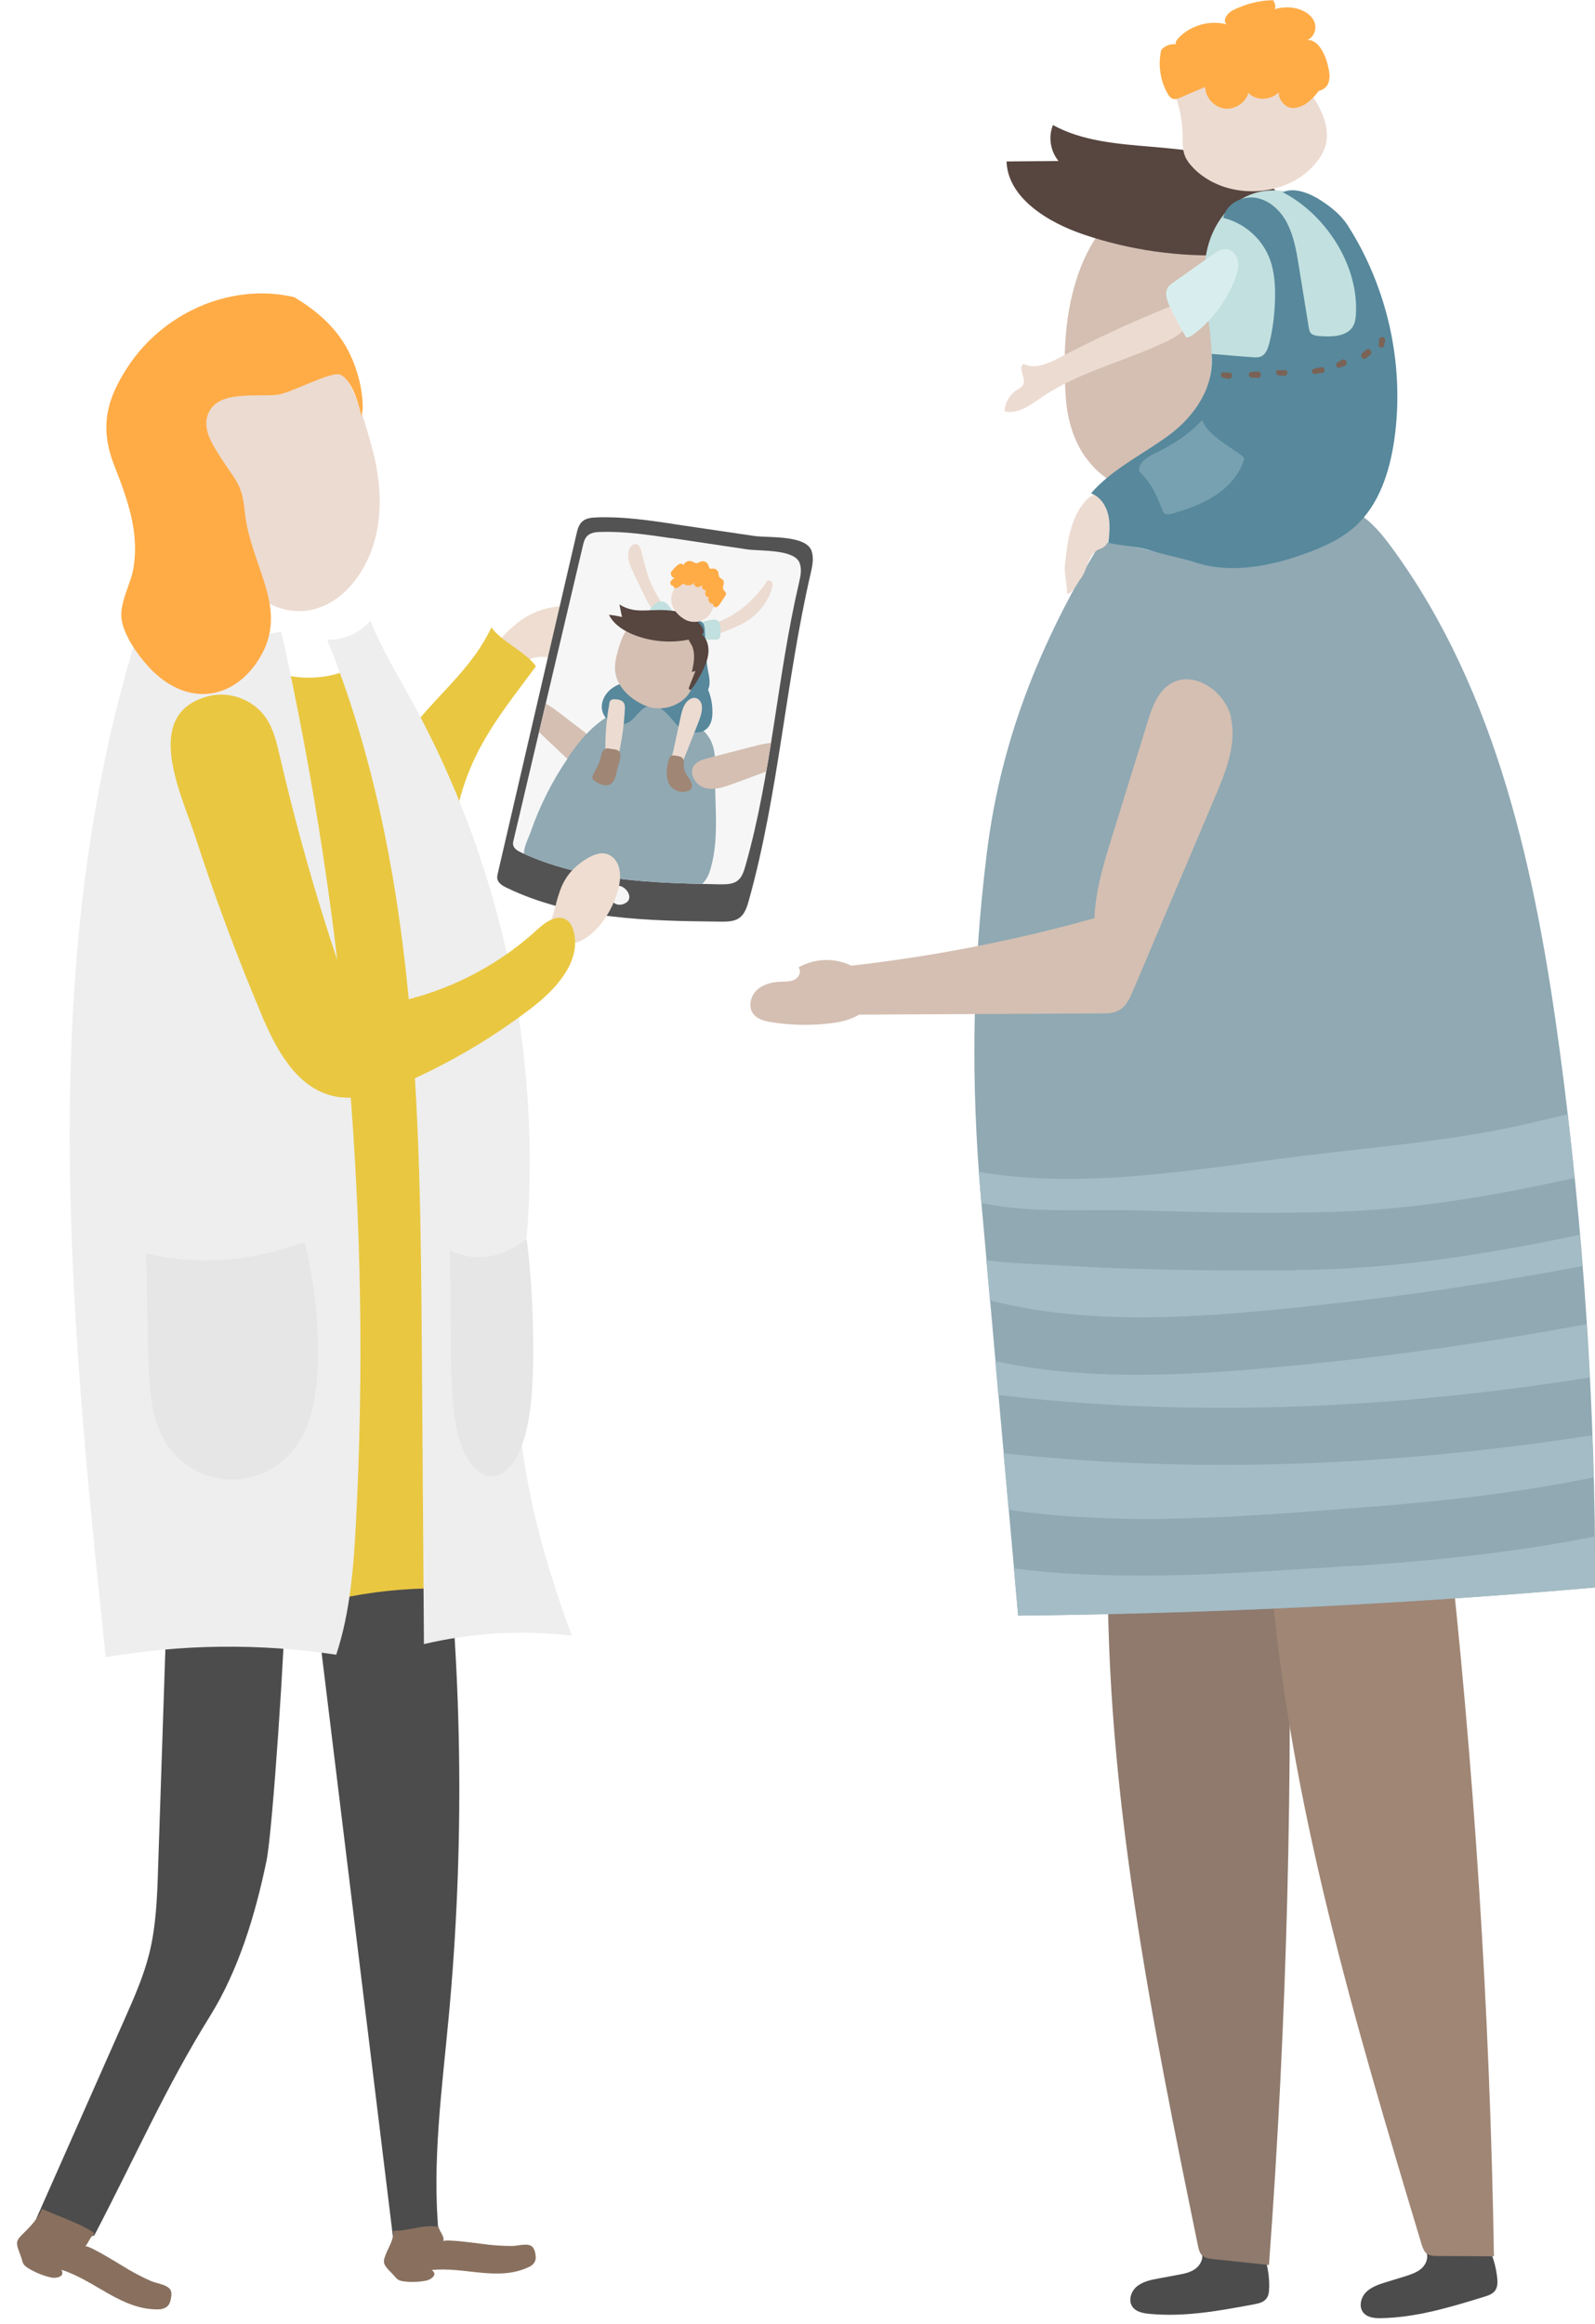 <?xml version="1.0" encoding="UTF-8"?>
<svg xmlns="http://www.w3.org/2000/svg" xmlns:xlink="http://www.w3.org/1999/xlink" viewBox="0 0 106.55 155.19">
  <defs>
    <style>
      .cls-1 {
        fill: #8f7a6d;
      }

      .cls-2 {
        fill: #77a1b0;
      }

      .cls-3 {
        mask: url(#mask-1);
      }

      .cls-4 {
        fill: #d4bfb2;
      }

      .cls-5 {
        fill: #f6f6f6;
      }

      .cls-6 {
        mask: url(#mask);
      }

      .cls-7 {
        fill: #57453f;
      }

      .cls-8 {
        fill: #57889c;
      }

      .cls-9 {
        fill: #eeddd0;
      }

      .cls-10 {
        fill: #e9c741;
      }

      .cls-11 {
        fill: #535353;
      }

      .cls-12 {
        fill: none;
      }

      .cls-13 {
        fill: #4c4c4c;
      }

      .cls-14 {
        mask: url(#mask-2);
      }

      .cls-15 {
        filter: url(#luminosity-noclip-3);
      }

      .cls-16 {
        fill: #ecdbd1;
      }

      .cls-17 {
        fill: url(#linear-gradient-2);
      }

      .cls-17, .cls-18, .cls-19, .cls-20 {
        mix-blend-mode: multiply;
      }

      .cls-17, .cls-20 {
        opacity: .22;
      }

      .cls-21 {
        fill: #7a6356;
      }

      .cls-22 {
        fill: #89705e;
      }

      .cls-23 {
        isolation: isolate;
      }

      .cls-24 {
        fill: #ffac47;
      }

      .cls-25 {
        fill: #a08675;
      }

      .cls-26 {
        fill: #c1e0df;
      }

      .cls-27 {
        fill: #90a9b3;
      }

      .cls-28 {
        fill: #a4bcc5;
      }

      .cls-29 {
        fill: #eee;
      }

      .cls-18 {
        fill: url(#linear-gradient-3);
      }

      .cls-30 {
        fill: #d8eeee;
      }

      .cls-19 {
        fill: url(#linear-gradient);
      }

      .cls-20 {
        fill: url(#linear-gradient-4);
      }

      .cls-31 {
        clip-path: url(#clippath);
      }

      .cls-32 {
        fill: #e6e6e6;
      }

      .cls-33 {
        mask: url(#mask-3);
      }

      .cls-34 {
        filter: url(#luminosity-noclip);
      }
    </style>
    <filter id="luminosity-noclip" x="74.24" y="152.05" width="31.41" height="3.14" color-interpolation-filters="sRGB" filterUnits="userSpaceOnUse">
      <feFlood flood-color="#fff" result="bg"/>
      <feBlend in="SourceGraphic" in2="bg"/>
    </filter>
    <filter id="luminosity-noclip-2" x="74.24" y="-8362.61" width="31.41" height="32766" color-interpolation-filters="sRGB" filterUnits="userSpaceOnUse">
      <feFlood flood-color="#fff" result="bg"/>
      <feBlend in="SourceGraphic" in2="bg"/>
    </filter>
    <mask id="mask-1" x="74.24" y="-8362.61" width="31.41" height="32766" maskUnits="userSpaceOnUse"/>
    <linearGradient id="linear-gradient" x1="74.24" y1="153.62" x2="105.65" y2="153.62" gradientUnits="userSpaceOnUse">
      <stop offset="0" stop-color="#fff"/>
      <stop offset="1" stop-color="#000"/>
    </linearGradient>
    <mask id="mask" x="74.24" y="152.05" width="31.41" height="3.14" maskUnits="userSpaceOnUse">
      <g class="cls-34">
        <g class="cls-3">
          <path class="cls-19" d="M102.25,154.21c1.08-.12,2.2-.27,3.11-.87.11-.07.22-.16.27-.28.1-.26-.13-.53-.37-.68-.6-.35-1.34-.35-2.03-.34-7.56.14-15.11.45-22.66.76-1.7.07-3.4.14-5.07.44-.39.07-.82.18-1.06.5-1.11,1.46,2.92,1.26,3.4,1.28,1.97.09,3.94.14,5.91.15,3.94.03,7.88-.09,11.81-.37,2.24-.15,4.47-.36,6.7-.61Z"/>
        </g>
      </g>
    </mask>
    <linearGradient id="linear-gradient-2" x1="74.24" y1="153.62" x2="105.65" y2="153.62" gradientUnits="userSpaceOnUse">
      <stop offset="0" stop-color="#000"/>
      <stop offset="1" stop-color="#000"/>
    </linearGradient>
    <filter id="luminosity-noclip-3" x="0" y="150.06" width="39.34" height="3.34" color-interpolation-filters="sRGB" filterUnits="userSpaceOnUse">
      <feFlood flood-color="#fff" result="bg"/>
      <feBlend in="SourceGraphic" in2="bg"/>
    </filter>
    <filter id="luminosity-noclip-4" x="0" y="-8362.61" width="39.34" height="32766" color-interpolation-filters="sRGB" filterUnits="userSpaceOnUse">
      <feFlood flood-color="#fff" result="bg"/>
      <feBlend in="SourceGraphic" in2="bg"/>
    </filter>
    <mask id="mask-3" x="0" y="-8362.61" width="39.34" height="32766" maskUnits="userSpaceOnUse"/>
    <linearGradient id="linear-gradient-3" x1="0" y1="151.73" x2="39.34" y2="151.73" xlink:href="#linear-gradient"/>
    <mask id="mask-2" x="0" y="150.06" width="39.34" height="3.34" maskUnits="userSpaceOnUse">
      <g class="cls-15">
        <g class="cls-33">
          <path class="cls-18" d="M27.51,153.16c2.71-.02,5.41-.05,8.12-.21.98-.06,1.98-.14,2.86-.56.4-.19.81-.51.85-.96.04-.41-.27-.79-.65-.97-.37-.18-.8-.2-1.22-.21-10.49-.37-20.99-.12-31.47.36-1.47.07-2.95.14-4.36.55-.48.14-.96.33-1.28.72-1.45,1.8,1.88,1.52,2.63,1.51,1.96-.02,3.92-.04,5.87-.05,3.95-.04,7.9-.07,11.85-.11l6.8-.06Z"/>
        </g>
      </g>
    </mask>
    <linearGradient id="linear-gradient-4" x1="0" y1="151.73" x2="39.34" y2="151.73" xlink:href="#linear-gradient-2"/>
    <clipPath id="clippath">
      <path class="cls-12" d="M44.87,35.94c-1.57-.23-3.15-.47-4.73-.42-.31,0-.64.04-.87.23-.21.18-.28.46-.34.72-1.54,6.54-3.08,13.08-4.62,19.62-.03.11-.05.22-.03.33.05.25.32.41.57.52,4.07,1.89,8.74,2.02,13.24,2.11.39,0,.81,0,1.12-.2.34-.22.47-.63.58-1.01,1.76-6.17,2.12-12.65,3.58-18.9.1-.44.21-.91.05-1.34-.34-.95-2.68-.79-3.53-.92-1.67-.25-3.35-.5-5.02-.75Z"/>
    </clipPath>
  </defs>
  <g class="cls-23">
    <g id="_レイヤー_2" data-name="レイヤー 2">
      <g id="_左側" data-name="左側">
        <g>
          <g>
            <g class="cls-6">
              <path class="cls-17" d="M102.25,154.21c1.08-.12,2.2-.27,3.11-.87.11-.07.22-.16.27-.28.1-.26-.13-.53-.37-.68-.6-.35-1.34-.35-2.03-.34-7.56.14-15.11.45-22.66.76-1.7.07-3.4.14-5.07.44-.39.07-.82.18-1.06.5-1.11,1.46,2.92,1.26,3.4,1.28,1.97.09,3.94.14,5.91.15,3.94.03,7.88-.09,11.81-.37,2.24-.15,4.47-.36,6.7-.61Z"/>
            </g>
            <g>
              <path class="cls-13" d="M84.79,152.73c0-.57-.06-1.14-.21-1.69-.04-.17-.1-.35-.22-.47-.21-.22-.56-.23-.87-.21-1.07.04-2.13.08-3.2.12.11.39-.14.81-.47,1.04-.34.23-.75.31-1.15.38-.43.08-.85.16-1.28.24-.5.09-1.03.2-1.43.52s-.61.94-.31,1.37c.24.34.7.43,1.12.47,2.33.23,4.67-.2,6.98-.63.31-.06.65-.13.84-.38.17-.21.19-.49.19-.76Z"/>
              <path class="cls-13" d="M100.02,152.12c-.06-.56-.19-1.12-.4-1.65-.06-.16-.14-.33-.27-.44-.24-.2-.58-.16-.89-.11-1.06.16-2.11.32-3.17.48.15.38-.04.82-.35,1.09-.31.26-.71.39-1.09.51-.41.13-.83.25-1.24.38-.49.15-1,.32-1.36.68-.36.37-.5,1.01-.15,1.39.28.31.75.35,1.16.34,2.34-.04,4.62-.73,6.86-1.42.3-.09.63-.2.79-.47.14-.23.13-.51.11-.78Z"/>
              <path class="cls-1" d="M74.22,103.06c-.19.26-.21.64-.21.99-.18,15.51,2.92,30.79,6.01,45.87.05.23.1.47.24.63.18.22.47.26.73.29,1.26.13,2.52.27,3.78.4,1.21-16.36,1.63-32.81,1.27-49.23-3.62.22-7.23.44-10.85.66-.35.02-.74.07-.97.38Z"/>
              <path class="cls-25" d="M84.97,103.73c-.17.28-.15.66-.12,1.01,1.21,15.46,5.68,30.36,10.1,45.07.07.22.14.45.29.61.2.2.49.22.76.22l3.8.02c-.27-16.41-1.33-32.82-3.16-49.13-3.58.58-7.16,1.15-10.74,1.73-.35.06-.73.14-.93.47Z"/>
              <path class="cls-4" d="M72.55,30.59c-.76-1.06-1.26-2.46-1.36-4.14-.2-3.11-.03-6.32,1.24-9.16,1.47-3.27,5.2-6.52,9.08-5.69,4.54.98,4.24,6.83,3.93,10.72-.25,3.09-1.36,6.23-3.64,8.32-3.42,3.13-7.25,2.72-9.24-.06Z"/>
              <path class="cls-27" d="M90.63,34.22c.99.58,1.73,1.5,2.4,2.42,7.02,9.62,9.58,21.74,11.17,33.55,1.59,11.86,2.38,23.84,2.36,35.81-12.82,1.12-25.68,1.74-38.54,1.88-.83-9.27-1.66-18.53-2.48-27.8-.7-7.87-.59-15.25.38-23.1.97-7.85,3.74-14.65,8.38-21.99,4.5,3.47,11.43-3.63,16.34-.77Z"/>
              <g>
                <path class="cls-28" d="M101.48,75.16c-4.77,1.05-9.54,1.42-14.37,2.01-7.02.87-14.61,2.29-21.72,1.08.04.61.09,1.21.14,1.83l.02.24c3.33.73,7.24.41,10.4.5,4.38.13,8.78.23,13.16.1,5.48-.16,10.79-1.1,16.07-2.26-.14-1.42-.29-2.84-.46-4.26-1.08.26-2.16.52-3.24.76Z"/>
                <path class="cls-28" d="M86.69,84.82c-5.14.04-10.33,0-15.46-.3-1.8-.11-3.59-.14-5.34-.37l.24,2.68c7.09,1.82,14.87,1.08,22.03.31,5.92-.63,11.74-1.5,17.54-2.6-.05-.7-.12-1.39-.18-2.09-6.18,1.3-12.38,2.3-18.84,2.35Z"/>
                <path class="cls-28" d="M87.26,91.1c-6.76.67-14.01,1.25-20.77-.21l.2,2.26c13.19,1.55,26.44.9,39.5-1.17-.06-1.19-.14-2.38-.22-3.56-6.19,1.15-12.41,2.06-18.72,2.68Z"/>
                <path class="cls-28" d="M67.04,97.04l.34,3.77c7.86,1.17,16.3.41,24.07-.19,5.01-.38,10.06-.96,15-1.97-.02-.94-.06-1.88-.09-2.81-13.02,2.01-26.16,2.62-39.32,1.2Z"/>
                <path class="cls-28" d="M90.45,104.55c-7.43.46-15.23,1.12-22.72.18l.28,3.15c12.87-.14,25.72-.77,38.54-1.88,0-1.13,0-2.27-.02-3.4-5.31,1.05-10.74,1.62-16.08,1.96Z"/>
              </g>
              <path class="cls-7" d="M81.33,24.78c.6,1.94.79,3.99.56,5.99,2.79-.94,4.13-3.8,4.86-6.43.64-2.32,1.05-4.75.63-7.12-.42-2.37-1.76-4.68-3.99-5.94-3.84-2.18-9.18-.8-13.05-2.93-.32.79-.18,1.72.37,2.4-1.16.01-2.31.02-3.47.03.08,2.42,2.73,4.07,5.21,4.9,3.04,1.02,6.31,1.49,9.55,1.35l-.88,3.39c1.48-.52,3.34.59,3.41,2.04.07,1.45-1.68,2.71-3.2,2.31Z"/>
              <path class="cls-16" d="M79.69,11.19c2.11,2.19,6.12,2.09,8.12-.2.35-.4.65-.87.77-1.39.14-.63.02-1.29-.21-1.89-.66-1.72-2.18-3.08-3.97-3.53-1.79-.45-3.78.02-5.17,1.22-.35-.14-.79-.04-1.04.24.51,1.03.79,2.17.81,3.32.01.51-.03,1.04.18,1.51.12.27.31.51.52.72Z"/>
              <path class="cls-24" d="M82.36.68c-.37.19-.74.7-.41.95-1.14-.31-2.44.06-3.24.93-.1.11-.2.24-.17.39s.25.23.32.1c-.43-.21-1-.08-1.29.3-.22.97-.07,2.02.42,2.88.09.17.22.34.41.38.15.03.3-.03.44-.09.56-.24,1.11-.48,1.67-.71.01.7.59,1.34,1.28,1.44.69.09,1.42-.38,1.61-1.05.63.71,2.01.42,2.29-.49-.62.38-.07,1.48.65,1.5.73.02,1.32-.57,1.77-1.15-.11-.27-.23-.53-.34-.8-.3.05-.36.57-.07.69.33.28.87.01,1.03-.38.16-.4.06-.85-.04-1.26-.2-.81-.74-1.84-1.54-1.61.53-.03.85-.69.67-1.19s-.68-.81-1.19-.94c-.48-.12-.99-.1-1.46.04.06-.21,0-.44-.14-.6-.93.02-1.85.26-2.68.68Z"/>
              <path class="cls-26" d="M73.81,36.22c2.88.22,6.77,1.86,9.63,1.46s5.92-1.26,7.64-3.41c1.7-2.12,2.25-4.92,2.15-7.74-.11-2.82-.4-5.66-1.61-8.26-.7-1.51-1.52-3.03-2.84-4.15-1.33-1.12-3.27-1.75-4.98-1.22-1.91.6-3.01,2.48-3.26,4.3-.25,1.82.18,3.66.34,5.49s.02,3.8-1.17,5.28c-1.7,2.11-4.34,3.49-6.7,4.98.44,1.97-.31,1.52.81,3.26Z"/>
              <path class="cls-16" d="M68.34,25.7c-.08.16-.25.24-.4.33-.49.3-.81.86-.83,1.44.88.21,1.71-.42,2.46-.93,2.56-1.75,5.68-2.43,8.46-3.79.47-.23.97-.51,1.21-.98.25-.47.11-1.17-.39-1.34-.31-.1-.64.02-.94.14-2.42.98-4.78,2.08-7.09,3.29-.76.4-1.66.82-2.43.45-.45.21.18.94-.04,1.38Z"/>
              <path class="cls-30" d="M79.25,22.54c.25-.03.47-.19.66-.35,1.14-.92,2.04-2.15,2.58-3.52.15-.38.28-.8.21-1.21-.07-.41-.38-.8-.79-.83-.33-.03-.63.18-.9.37-.87.62-1.74,1.23-2.61,1.85-.15.1-.3.21-.39.37-.22.36-.06.82.11,1.2.33.73.71,1.44,1.13,2.12Z"/>
              <path class="cls-16" d="M74.12,34.3c-.03-.52-.17-1.16-.68-1.28-.37-.08-.72.18-.96.47-1.02,1.18-1.2,2.84-1.35,4.39-.03.35.18,1.43.15,1.78.35,0,.71-.76.92-1.03.45-.58.47-1.58,1.13-1.91.25-.12.52-.14.72-.63.12-.29.14-.61.12-.92l-.06-.87Z"/>
              <path class="cls-8" d="M87.52,22.19c.13.2.4.23.63.25.84.07,1.89.04,2.27-.72.12-.23.14-.49.16-.75.19-3.24-2-6.64-4.88-8.13.74-.37,1.83.08,2.52.53.7.45,1.37.99,1.81,1.68,2.69,4.2,3.82,9.39,3.11,14.33-.31,2.12-1,4.29-2.58,5.74-.82.75-1.84,1.26-2.88,1.66-2.46.96-5.33,1.6-7.84.77-.98-.32-1.91-.46-2.89-.77-.98-.32-1.71-.28-2.9-.53.06-.63.13-1.28-.02-1.89-.15-.62-.55-1.21-1.15-1.42,1.43-1.64,3.46-2.59,5.21-3.88s3.06-3.27,2.85-5.43c.81.06,1.89.17,2.7.22.22.02.45.03.64-.07.29-.15.41-.5.5-.81.24-.94.36-1.9.39-2.86.04-1-.02-2.03-.4-2.96-.53-1.28-1.7-2.28-3.05-2.6.18-.93,1.25-1.5,2.18-1.34.93.16,1.69.89,2.11,1.74s.59,1.79.74,2.73c.23,1.4.45,2.8.68,4.2.02.11.04.22.1.31Z"/>
              <path class="cls-21" d="M82.17,24.89s-.08-.01-.13-.02c-.04,0-.07,0-.11,0-.06,0-.13-.01-.2-.01-.21,0-.24.29-.05.35.12.04.24.07.36.09.27.04.39-.37.11-.41Z"/>
              <path class="cls-21" d="M84.02,24.81c-.14,0-.27.01-.41.02-.25.02-.25.37,0,.39.14,0,.27.01.41.02.28.01.28-.45,0-.43Z"/>
              <path class="cls-21" d="M85.81,24.71c-.14,0-.27.02-.41,0-.19-.01-.22.28-.04.33.15.04.3.06.46.05.24-.02.25-.4,0-.38Z"/>
              <path class="cls-21" d="M88.25,24.52c-.16.03-.32.07-.48.11-.23.05-.13.38.09.34.16-.03.33-.05.49-.08.24-.04.14-.42-.1-.37Z"/>
              <path class="cls-21" d="M89.65,24.03c-.11.06-.21.11-.31.18-.17.11-.06.4.14.34.12-.04.23-.08.34-.12.29-.12.11-.54-.17-.4Z"/>
              <path class="cls-21" d="M91.29,23.34c-.11.08-.21.17-.3.26-.17.16.06.47.25.33.11-.08.21-.16.31-.25.18-.16-.06-.49-.26-.34Z"/>
              <path class="cls-21" d="M92.12,22.71c0,.11-.02.22-.02.32-.01.21.31.25.36.05.02-.11.05-.21.07-.32.07-.29-.39-.36-.41-.06Z"/>
              <path class="cls-2" d="M77.84,34.31c.13.07.28.03.42,0,1-.29,2-.63,2.87-1.19.87-.56,1.63-1.37,1.95-2.36.02-.06.04-.12.02-.18-.02-.07-.08-.12-.14-.16-.96-.73-2.18-1.27-2.66-2.37-.85.93-1.93,1.63-3.06,2.18-.48.23-1.03.51-1.14,1.03-.01.06-.02.11,0,.17.02.08.09.14.15.2.66.65,1.05,1.52,1.38,2.39.05.12.1.25.21.31Z"/>
              <path class="cls-4" d="M82.24,47.9c-.41-1.76-2.52-3.19-4.05-2.24-.87.54-1.24,1.6-1.54,2.58-.79,2.55-1.58,5.1-2.37,7.65-.55,1.77-1.1,3.57-1.17,5.42-5.32,1.49-10.75,2.55-16.24,3.17-1.1-.54-2.47-.5-3.53.12.22.23.05.64-.23.8-.28.15-.62.14-.93.15-.59.02-1.2.16-1.63.57-.43.41-.58,1.13-.22,1.59.27.35.75.47,1.19.54,1.4.23,2.84.24,4.25.04.55-.08,1.15-.25,1.62-.54,5.38-.03,10.76-.05,16.14-.08.43,0,.87,0,1.24-.22.47-.27.71-.8.92-1.3,1.84-4.34,3.68-8.68,5.52-13.03.7-1.66,1.42-3.46,1.01-5.22Z"/>
            </g>
          </g>
          <g>
            <g class="cls-14">
              <path class="cls-20" d="M27.51,153.16c2.71-.02,5.41-.05,8.12-.21.98-.06,1.98-.14,2.86-.56.4-.19.81-.51.85-.96.04-.41-.27-.79-.65-.97-.37-.18-.8-.2-1.22-.21-10.49-.37-20.99-.12-31.47.36-1.47.07-2.95.14-4.36.55-.48.14-.96.33-1.28.72-1.45,1.8,1.88,1.52,2.63,1.51,1.96-.02,3.92-.04,5.87-.05,3.95-.04,7.9-.07,11.85-.11l6.8-.06Z"/>
            </g>
            <g>
              <path class="cls-9" d="M33.21,43.26c.07-.48.44-.85.8-1.18.18-.17.37-.34.57-.5,1.02-.81,2.35-1.2,3.65-1.09.37.03.76.11,1.03.36.23.2.35.49.41.79.01.07.02.14,0,.21-.05.25-.35.34-.6.38-.26.04-.53.09-.74.24-.21.16-.34.46-.21.69.06.1.16.18.19.3.04.2-.16.36-.35.42-.71.24-1.49-.14-2.22.02-.22.05-.44.15-.66.2-.22.06-.47.07-.67-.04-.21-.03-.42-.06-.63-.11-.21-.05-.44-.13-.54-.31-.06-.11-.07-.25-.05-.37Z"/>
              <path class="cls-11" d="M44.96,34.98c-1.7-.25-3.41-.5-5.12-.43-.34.01-.7.05-.95.28-.23.21-.31.53-.38.83-1.75,7.54-3.5,15.09-5.25,22.63-.03.13-.06.26-.04.38.05.29.34.47.61.6,4.39,2.13,9.45,2.22,14.33,2.27.42,0,.88,0,1.22-.24.37-.26.52-.73.64-1.16,1.99-7.12,2.46-14.59,4.12-21.79.12-.51.24-1.05.08-1.55-.36-1.09-2.89-.88-3.82-1.01-1.81-.27-3.62-.53-5.43-.8Z"/>
              <path class="cls-5" d="M44.87,35.94c-1.57-.23-3.15-.47-4.73-.42-.31,0-.64.04-.87.23-.21.18-.28.46-.34.72-1.54,6.54-3.08,13.08-4.62,19.62-.03.11-.05.22-.03.33.05.25.32.41.57.52,4.07,1.89,8.74,2.02,13.24,2.11.39,0,.81,0,1.12-.2.34-.22.47-.63.58-1.01,1.76-6.17,2.12-12.65,3.58-18.9.1-.44.21-.91.05-1.34-.34-.95-2.68-.79-3.53-.92-1.67-.25-3.35-.5-5.02-.75Z"/>
              <path class="cls-10" d="M24.4,53.22c1.3-1.62,2.2-3.53,3.53-5.12,1.79-2.14,3.71-3.69,4.9-6.21.56.87,2.41,1.73,2.97,2.6-2.15,2.93-4.31,5.4-5.22,9.43-.42,1.86-2.45,4.64-3.41,6.29-.51.88-1.21,1.65-1.95,2.36-1.59,1.53-3.47,2.89-5.64,3.27-3.3.59-6.52-1.59-6.45-5.12.06-3.16,4.36-2.87,6.52-3.85,1.83-.83,3.48-2.08,4.74-3.65Z"/>
              <path class="cls-12" d="M44.87,35.94c-1.57-.23-3.15-.47-4.73-.42-.31,0-.64.04-.87.23-.21.18-.28.46-.34.72-1.54,6.54-3.08,13.08-4.62,19.62-.03.11-.05.22-.03.33.05.25.32.41.57.52,4.07,1.89,8.74,2.02,13.24,2.11.39,0,.81,0,1.12-.2.34-.22.47-.63.58-1.01,1.76-6.17,2.12-12.65,3.58-18.9.1-.44.21-.91.05-1.34-.34-.95-2.68-.79-3.53-.92-1.67-.25-3.35-.5-5.02-.75Z"/>
              <g>
                <path class="cls-13" d="M6.3,149.28c-1.37.12-2.79-.23-3.94-.99,1.99-4.49,3.98-8.99,5.97-13.48.63-1.42,1.26-2.85,1.64-4.36.46-1.85.53-3.78.59-5.69.25-7.41.49-14.81.74-22.22.02-.62.05-1.26.31-1.82.76-1.61,2.96-1.76,4.75-1.68.39.02.82.05,1.1.32.33.3.36.8.37,1.25.11,5.84,1.11.56,1.21,6.4.04,2.05-.82,15.25-1.24,17.26-.74,3.56-1.85,7.26-3.77,10.35-2.95,4.75-4.81,9.04-7.73,14.65Z"/>
                <path class="cls-13" d="M22.69,101.62c2.47-.31,4.93-.62,7.4-.93.12-.33-.49,0-.45.36,1.27,11.18,1.38,22.48.33,33.68-.45,4.83-1.12,9.68-.66,14.5l-3.04.3c-1.84-15.06-3.68-30.11-5.52-45.17-.09-.76-.15-1.64.39-2.18.4-.4,1-.49,1.56-.56Z"/>
                <path class="cls-10" d="M26.71,51.36c-.84-2.37-1.68-4.74-2.52-7.12-2.22,1.42-5.31,1.34-7.45-.21,1.92,21.36,1.38,42.85.83,64.29,4.24-1.73,8.87-2.49,13.45-2.2.11-8.46.23-16.92.34-25.37.07-5.54.15-11.13-.86-16.58-.81-4.38-2.3-8.61-3.79-12.81Z"/>
                <g>
                  <path class="cls-29" d="M12.07,41.24c-.48-.25-.98-.55-1.51-.47-.82.12-1.23,1.05-1.47,1.85-6.73,21.84-4.41,45.31-2.03,68.04,5.08-.88,10.3-.94,15.4-.17.94-2.84,1.16-5.86,1.32-8.84,1.04-19.93-.64-39.99-4.99-59.47-2.26.47-4.68.14-6.72-.93Z"/>
                  <path class="cls-29" d="M27.53,46.84c-.98-1.78-2.04-3.52-2.79-5.4-.7.83-1.79,1.31-2.88,1.28,6.01,14.86,6.21,31.33,6.32,47.36.05,6.57.09,13.13.14,19.7,3.23-.76,6.59-.95,9.88-.56-2.03-5.48-3.58-11.22-3.64-17.06-.04-3.58.49-7.14.71-10.72.74-11.95-1.98-24.1-7.74-34.6Z"/>
                </g>
                <path class="cls-16" d="M17.33,39.88c-.88-.65-1.66-1.65-2.21-2.96-1.02-2.43-1.8-5.03-1.62-7.62.21-2.98,2.15-6.51,5.36-6.82,3.76-.36,5.18,4.38,6.03,7.57.68,2.53.71,5.31-.45,7.56-1.74,3.35-4.79,3.99-7.11,2.28Z"/>
                <path class="cls-24" d="M8.12,41.38c-.15-1.19.63-2.35.81-3.53.36-2.39-.41-4.5-1.29-6.75-1.03-2.61-.49-4.5.92-6.64,2.3-3.48,6.62-5.5,10.76-4.69.11.02.22.05.33.07,1.54.92,2.93,2.11,3.75,3.85.51,1.08.84,2.38.83,3.6-.02.16-.05.32-.08.49-.29-1.24-.77-2.53-1.45-2.77-.62-.22-3.31,1.26-4.18,1.35-1.47.16-4.23-.37-4.69,1.51-.23.95.42,1.9.92,2.69,1.03,1.61,1.41,1.73,1.6,3.59.39,3.76,3.07,6.51.93,9.89-1.57,2.49-4.4,3.2-6.91.93-.83-.75-2.09-2.41-2.24-3.59Z"/>
                <path class="cls-22" d="M28.84,151.58c.46.31-.09.65-.36.7-.5.1-1.02.12-1.52.05-.13-.02-.27-.04-.38-.12-.09-.06-.16-.14-.22-.22-.19-.23-.61-.57-.69-.84-.07-.23.04-.46.13-.69.19-.47.53-.97.46-1.5,1.1.01,2.1-.47,3.03-.26.11.37.43.65.32.96.07-.2,2.76.2,3.07.23.51.05,1.02.08,1.53.08.4,0,1.14-.26,1.4.11.09.13.14.29.16.45.02.12.03.25,0,.37-.05.21-.22.37-.41.46-2.08,1.01-4.35-.03-6.54.22Z"/>
                <path class="cls-22" d="M4.09,151.54c.31.51-.37.6-.66.54-.53-.12-1.06-.33-1.52-.61-.12-.08-.25-.16-.33-.28-.06-.1-.09-.21-.12-.32-.08-.3-.35-.83-.32-1.13.03-.25.25-.44.43-.62.39-.38,1.07-1.08,1.23-1.63,1.08.49,2.7,1.03,3.53,1.64-.39.34-.4.61-.64.87.16-.17,2.64,1.4,2.94,1.57.48.27.97.53,1.48.75.4.17,1.24.24,1.33.72.03.17,0,.35-.04.52-.03.13-.07.26-.15.36-.14.18-.38.27-.6.28-2.49.09-4.28-1.93-6.55-2.64Z"/>
                <path class="cls-32" d="M19.71,83.14c-3.18,1.12-6.68,1.32-9.96.56.11,2.52.06,4.81.17,7.33.08,1.87.19,3.84,1.21,5.4.85,1.31,2.32,2.19,3.87,2.34s3.16-.44,4.25-1.56c1.55-1.59,1.92-3.97,1.98-6.19.07-2.69-.22-5.39-.85-8-.26-.04-.42.03-.66.12Z"/>
                <path class="cls-32" d="M34.89,82.93c-1.54,1.12-3.24,1.32-4.84.56.05,2.52.03,4.81.08,7.33.04,1.87.09,3.84.59,5.4.41,1.31,1.13,2.19,1.88,2.34s1.54-.44,2.06-1.56c.75-1.59.93-3.97.96-6.19.03-2.69-.11-5.39-.42-8-.13-.04-.2.03-.32.12Z"/>
              </g>
              <path class="cls-5" d="M41.98,60.13c-.04.06-.1.11-.16.15-.14.09-.3.14-.46.13-.16,0-.32-.08-.43-.2-.33-.37-.2-1.02.36-1.06.41-.03.93.58.69.97Z"/>
              <g class="cls-31">
                <g>
                  <path class="cls-4" d="M39.36,51.5c.64.08,1.39-.45,1.26-1.08-.07-.36-.38-.62-.67-.84-.76-.58-1.52-1.17-2.28-1.75-.53-.41-1.06-.82-1.68-1.07.16-1.97.48-3.93.96-5.85.32-.3.48-.77.4-1.2-.11.04-.22-.06-.24-.18-.02-.11.03-.22.07-.33.07-.2.1-.42.01-.62-.08-.19-.31-.34-.51-.27-.15.05-.25.19-.33.33-.25.44-.44.92-.54,1.42-.04.2-.06.42-.02.61-.66,1.81-1.32,3.62-1.99,5.44-.05.14-.11.29-.08.45.03.19.18.34.32.47,1.23,1.16,2.46,2.32,3.69,3.48.47.44.99.91,1.63.99Z"/>
                  <path class="cls-16" d="M43.16,38c.06.22.12.44.19.65.14.38.34.74.54,1.09.22.39.45.79.75,1.13.07.08.15.18.09.27-.04.07-.13.08-.21.07-.36-.03-.69-.25-.93-.53-.24-.28-.4-.61-.56-.94-.23-.48-.46-.96-.69-1.44-.22-.45-.45-.95-.36-1.44.03-.19.13-.39.3-.48.35-.18.49.16.56.42.1.4.2.79.31,1.19Z"/>
                  <path class="cls-26" d="M44.74,40.54c-.11-.16-.25-.31-.43-.36-.19-.05-.4.02-.55.14-.16.12-.27.28-.38.45-.03.05-.07.1-.07.16,0,.05.02.09.04.13.14.28.36.54.66.64.3.1.67.01.83-.26.05-.08.22-.34.21-.42,0-.11-.24-.38-.3-.48Z"/>
                  <path class="cls-16" d="M51.16,38.91c.04-.06.08-.12.15-.14.11-.04.24.05.28.16.04.11,0,.24-.02.35-.21.72-.64,1.37-1.21,1.85-.45.38-.99.65-1.53.87-.36.15-.73.28-1.1.41-.16.06-.33.12-.51.12-.61,0-.58-.63-.06-.76.54-.14,1.06-.31,1.55-.58.99-.54,1.83-1.35,2.46-2.28Z"/>
                  <path class="cls-26" d="M48.13,42.37c0,.1-.02.21-.1.28-.08.06-.19.06-.29.06-.35-.02-1.15.1-1.3-.28-.1-.26.04-.62.25-.77.22-.16.68-.26.94-.29.54-.07.52.6.5,1.02Z"/>
                  <path class="cls-26" d="M46.32,41.54c.27.09.56.22.66.48.05.12.05.25.06.38.04,1.13.07,2.27.11,3.4,0,.18,0,.38-.13.5-.13.13-.34.12-.52.1-.52-.06-1.02-.17-1.51-.34-.19-.07-.37-.14-.52-.27-.38-.33-.4-.91-.33-1.41.11-.77.37-1.53.76-2.2.41-.72.6-.91,1.43-.65Z"/>
                  <path class="cls-8" d="M46.46,42.14c.03-.23-.06-.52.13-.64.13-.08.3,0,.38.12.08.12.1.28.11.43.06.9.05,1.8.21,2.69.05.29.13.59.11.88-.01.3-.13.61-.38.77-.33.22-.76.12-1.14.02-.41-.11-.81-.22-1.22-.33-.26-.07-.55-.16-.66-.41-.07-.16-.05-.35,0-.52.13-.42.39-.8.47-1.23.05-.24.03-.5.06-.74.03-.25.11-.5.31-.66.41-.33,1.5.53,1.6-.4Z"/>
                  <path class="cls-27" d="M37.91,50.63c.74-1.1,1.61-2.16,2.79-2.85,1.18-.69,2.73-.97,4.05-.45.47.18.89.46,1.31.74.49.33.99.68,1.3,1.17.47.73.42,1.62.41,2.46-.03,2.09.28,4.22-.28,6.23-.12.44-.3.89-.68,1.16-.46.33-1.1.34-1.69.31-2.43-.11-4.83-.62-7.21-1.12-.75-.16-2.08-.26-2.68-.75-.55-.45.04-1.46.22-1.98.6-1.73,1.43-3.38,2.47-4.91Z"/>
                  <path class="cls-8" d="M46.75,45.4c.32.16.5.49.62.83.16.44.23.91.22,1.38,0,.41-.11.86-.44,1.1-.17.13-.38.18-.59.2-.29.03-.59-.02-.85-.14-.45-.22-.74-.67-1.08-1.04-.34-.37-.83-.71-1.32-.58-.54.14-.8.75-1.26,1.05-.36.23-.84.24-1.22.04-.37-.2-.63-.61-.63-1.04,0-.45.24-.87.58-1.16s.78-.44,1.21-.54c.92-.21,1.81-.13,2.71.09.72.18,1.35-.53,2.04-.18Z"/>
                  <path class="cls-4" d="M42.5,41.52c-.69.31-1,1.14-1.21,1.89-.13.45-.24.92-.2,1.38.08.87.71,1.57,1.42,2.02.26.16.53.3.83.39.83.25,1.79.02,2.44-.6.65-.62,1.08-2.36.87-3.24-.2-.82-.81-1.47-1.58-1.81-.66-.3-1.89-.33-2.57-.02Z"/>
                  <path class="cls-7" d="M46.45,42.6c-1.25.36-2.67.31-3.92-.14-.77-.27-1.52-.73-1.85-1.41.29.03.59.08.87.15l-.17-.84c.26.17.56.29.87.35.38.07.77.06,1.16.04.72-.03,1.47-.04,2.17.17.45.14.87.39,1.16.73.41.48.35.77-.29.95Z"/>
                  <path class="cls-7" d="M46.26,43.21c.2.53.08,1.11-.04,1.66.08-.02.16-.04.24-.07-.14.35-.28.71-.42,1.06-.03.07-.04.18.04.2.05.01.1-.03.13-.07.26-.33.46-.69.66-1.06.2-.39.38-.79.44-1.22.06-.43-.02-.9-.3-1.23-.21-.25-.67-.48-.95-.2-.29.28.1.63.2.92Z"/>
                  <path class="cls-16" d="M45.79,38.39c-.38.12-.6.53-.76.91-.1.23-.19.46-.19.71-.01.46.27.87.61,1.15.13.1.26.19.41.26.42.18.94.13,1.32-.16.38-.28.72-1.16.67-1.64-.05-.44-.33-.82-.71-1.05-.32-.2-.97-.3-1.34-.18Z"/>
                  <path class="cls-24" d="M45.05,38.6c-.11.07-.22.14-.26.26s.06.28.18.25c0,.15.22.19.34.11.13-.07.22-.21.36-.25.19.19.56.15.7-.08-.06.13.06.29.2.31.14.02.28-.06.37-.17-.13.14.03.43.22.38-.04.1-.07.21-.04.31.03.1.15.18.24.14-.13.2.07.51.31.47-.09.08.04.24.16.22.12-.02.2-.13.27-.23.11-.17.23-.35.34-.52.03-.04.06-.09.06-.15,0-.12-.13-.19-.18-.3-.08-.18.11-.42,0-.59-.06-.11-.22-.14-.28-.25-.04-.07-.03-.16-.04-.25-.03-.18-.22-.32-.41-.29-.05,0-.1.02-.14,0-.08-.03-.1-.14-.12-.22-.07-.21-.32-.33-.53-.25-.09.04-.17.1-.26.11-.11,0-.2-.08-.31-.12-.22-.09-.5.03-.58.25-.16-.31-.57.15-.67.28-.07.09-.17.15-.17.28,0,.06.11.34.23.26Z"/>
                  <path class="cls-16" d="M45.47,47.86c.1-.44.22-.92.6-1.16.1-.06.21-.11.33-.1.21,0,.38.18.45.37.07.2.05.41.01.61-.06.3-.18.59-.29.87-.34.87-.69,1.73-1.03,2.6-.02.04-.04.09-.07.12-.15.12-.56-.08-.62-.24-.09-.2.09-.6.13-.8.16-.76.33-1.51.49-2.27Z"/>
                  <path class="cls-16" d="M40.69,47.02c.02-.09.04-.19.1-.25.08-.08.19-.08.29-.08.24.01.53.06.63.32.04.12.04.25.03.38-.06,1.14-.23,2.28-.5,3.39-.07.3-.58.2-.71.02-.16-.22-.09-.72-.09-.98,0-.93.09-1.88.26-2.8Z"/>
                  <path class="cls-25" d="M45.27,50.48c.14.02.29.07.36.19.06.09.05.21.05.32,0,.19.01.39.09.57.07.17.19.31.29.46.1.15.18.33.16.51,0,.06-.03.12-.07.17-.04.05-.1.08-.15.1-.46.2-1.05,0-1.3-.44-.11-.21-.15-.45-.16-.68-.01-.34.04-.68.15-1,.11-.32.29-.24.59-.2Z"/>
                  <path class="cls-25" d="M40.74,49.99c-.07-.01-.14-.03-.21-.02-.14.02-.25.14-.31.27-.06.13-.07.28-.11.42-.09.37-.3.7-.47,1.04-.05.1-.09.21-.05.31.03.06.09.1.14.14.15.1.31.2.48.25.17.05.37.06.53-.02.29-.14.38-.5.45-.82.07-.35.28-.84.25-1.2-.03-.34-.4-.31-.71-.37Z"/>
                  <path class="cls-4" d="M47.09,52.62c-.62-.18-1.1-.96-.74-1.49.21-.3.59-.42.95-.51.93-.24,1.85-.48,2.78-.72.64-.17,1.3-.33,1.96-.33.62-1.88,1.09-3.81,1.41-5.76-.17-.4-.14-.89.1-1.26.08.08.23.03.29-.07.06-.1.06-.22.07-.33.02-.21.08-.43.23-.57.15-.15.41-.19.57-.05.12.1.15.28.17.43.06.51.04,1.02-.06,1.52-.04.2-.11.41-.22.57-.1,1.93-.2,3.85-.3,5.78,0,.15-.02.31-.1.44-.1.16-.3.24-.48.31-1.59.59-3.17,1.17-4.76,1.76-.61.22-1.26.45-1.89.27Z"/>
                </g>
              </g>
              <path class="cls-9" d="M37.14,60.35c.15-.53.3-1.07.57-1.54.35-.63.91-1.13,1.53-1.5.39-.23.86-.42,1.29-.29.39.11.68.46.8.84s.11.8.04,1.2c-.28,1.67-1.95,4.37-3.95,3.93-.35-.08-.74-.29-.78-.65-.01-.13.02-.26.06-.39.15-.53.3-1.07.45-1.6Z"/>
              <path class="cls-10" d="M17.45,67.71c.97,2.31,2.31,4.86,4.75,5.46,1.6.39,3.26-.18,4.77-.84,3.01-1.31,5.87-2.99,8.48-4.98,1.66-1.26,3.38-3.11,2.88-5.13-.08-.31-.22-.63-.49-.8-.63-.41-1.42.16-1.97.67-2.72,2.49-6.13,4.2-9.75,4.9-.45.09-.92.16-1.38.05-1.18-.27-1.75-1.58-2.14-2.73-1.53-4.54-2.83-9.16-3.91-13.83-.21-.9-.42-1.83-.95-2.58-.82-1.18-2.4-1.77-3.79-1.42-4.53,1.15-1.83,6.54-.92,9.34,1.3,4.02,2.78,7.99,4.42,11.88Z"/>
            </g>
          </g>
        </g>
      </g>
    </g>
  </g>
</svg>